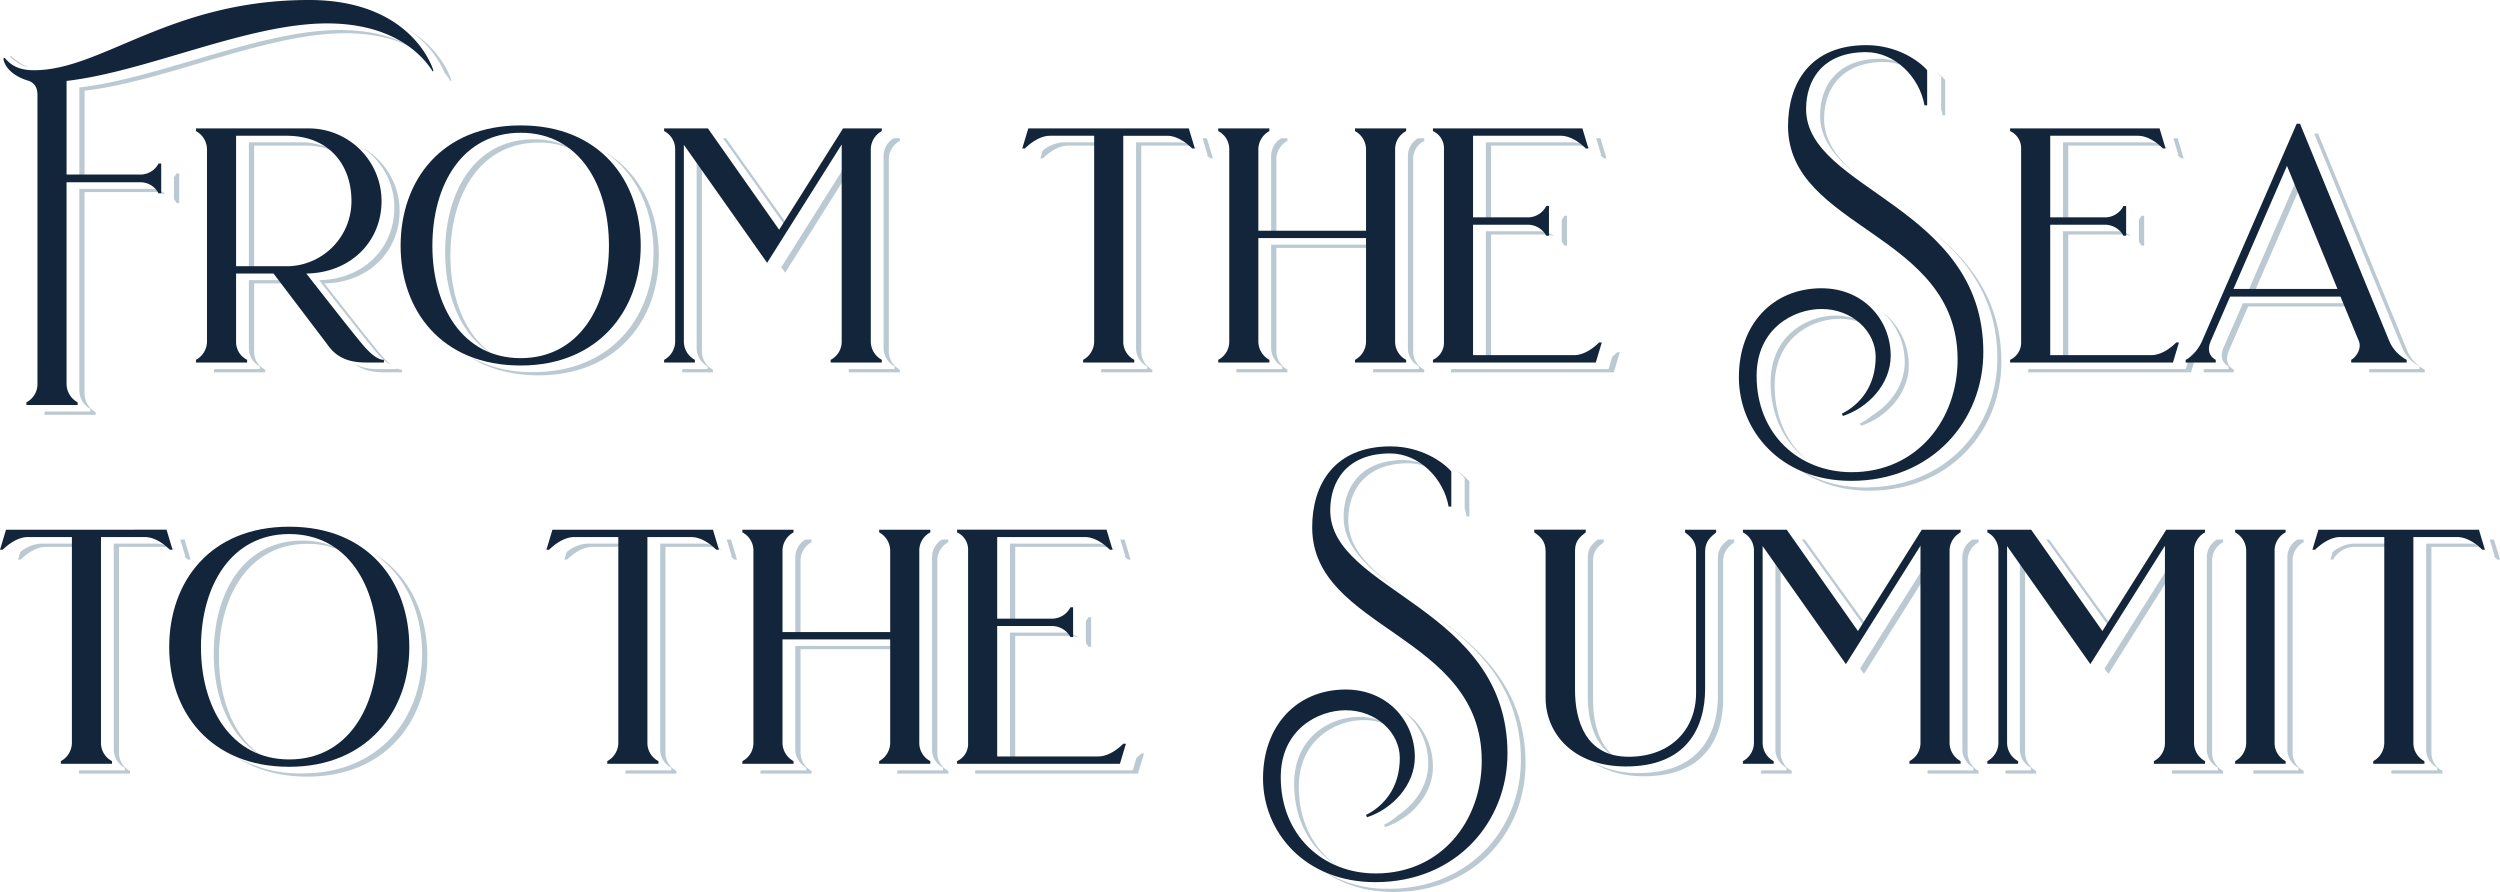 <svg xmlns="http://www.w3.org/2000/svg" width="785.037" height="280.102" viewBox="0 0 785.037 280.102"><g transform="translate(0 -0.001)"><g transform="translate(3.132 9.071)"><path d="M7.982,16.865A17.672,17.672,0,0,1,2.806,13.4l-.42.211c0,.013.008.025.011.039.654.587,3.46,2.968,5.585,3.217" transform="translate(-2.386 -4.883)" fill="#bbcad2"></path><path d="M46.235,46.2c-.621,0,1.7.459,2.464.781a5.891,5.891,0,0,0-4.116-1.8h-23v63.112a6.631,6.631,0,0,0,3.465,5.985v.84H10.938c-.1.06-.2.129-.3.181v.84H26.7v-.84a6.634,6.634,0,0,1-3.467-5.985V46.2Z" transform="translate(0.193 5.05)" fill="#bbcad2"></path><path d="M41.618,42.674v6.941a6.926,6.926,0,0,1,.813,1.2h.84V41.472h-.84a6.926,6.926,0,0,1-.812,1.2" transform="translate(9.878 3.893)" fill="#bbcad2"></path><path d="M97.381,6.911a31.183,31.183,0,0,1,11.794,13.8,24.35,24.35,0,0,1,1.933,2.688l.209-.315c-.66-2.18-4.028-10.385-13.936-16.173" transform="translate(27.31 -6.911)" fill="#bbcad2"></path><path d="M100.781,7.173c-24.887,0-56.5,15.123-81.8,18.063v29.4h1.651V26.257c25.308-2.942,56.917-18.063,81.8-18.063,10.093,0,17.5,2.344,22.824,5.4-5.408-3.535-13.288-6.42-24.476-6.42" transform="translate(2.801 -6.829)" fill="#bbcad2"></path><path d="M61.189,35.075H77.046a22.1,22.1,0,0,1,10.717,2.508,21.222,21.222,0,0,0-12.37-3.53H59.536V75.009h1.653Z" transform="translate(15.48 1.574)" fill="#bbcad2"></path><path d="M99.965,54.126c0,12.811-9.766,22.578-23.628,22.788,2.94,3.78,12.6,16.066,15.228,19.322,1.75,2.1,4.669,6.092,7.479,7.362-2.255-1.739-4.42-4.652-5.828-6.341C90.591,94,80.93,81.716,77.99,77.936c13.861-.21,23.628-9.977,23.628-22.788a22.751,22.751,0,0,0-11.6-19.8,22.725,22.725,0,0,1,9.95,18.778" transform="translate(20.732 1.979)" fill="#bbcad2"></path><path d="M63.8,89.458V68.036H74.68l-.774-1.021H62.143V88.437a6.222,6.222,0,0,0,3.467,5.67v.84H51.482c-.1.06-.194.129-.287.181v.84H67.263v-.84a6.222,6.222,0,0,1-3.467-5.67" transform="translate(12.872 11.878)" fill="#bbcad2"></path><path d="M98.032,88.434v.226H92.257a16.046,16.046,0,0,1-7.389-1.532c1.87,1.4,4.637,2.553,9.04,2.553h5.777v-.84a4.058,4.058,0,0,1-1.653-.407" transform="translate(23.399 18.166)" fill="#bbcad2"></path><path d="M121.584,100.933c-8.885-6.035-13.436-17.9-13.436-31.085,0-19.217,9.451-35.494,27.724-35.494a25.254,25.254,0,0,1,12.608,3.167,24.887,24.887,0,0,0-14.26-4.187c-18.273,0-27.724,16.276-27.724,35.494,0,13.977,5.117,26.467,15.088,32.105" transform="translate(30.16 1.349)" fill="#bbcad2"></path><path d="M154.608,36.195C164.929,43,170.2,54.816,170.2,67.934c0,20.267-13.337,37.594-37.7,37.594a40.38,40.38,0,0,1-20.492-5.056c5.8,3.821,13.183,6.076,22.145,6.076,24.361,0,37.7-17.326,37.7-37.593,0-13.8-5.828-26.16-17.24-32.76" transform="translate(31.882 2.243)" fill="#bbcad2"></path><path d="M169.39,98.982V38.557l-1.653-2.343V97.96a6.535,6.535,0,0,0,3.467,5.775v.84h-7.722c-.1.06-.194.129-.287.181v.84h9.662v-.84a6.535,6.535,0,0,1-3.467-5.775" transform="translate(47.884 2.249)" fill="#bbcad2"></path><path d="M192.261,60.261l.441-.7L173.9,33.071h-.936Z" transform="translate(50.938 1.267)" fill="#bbcad2"></path><path d="M209.888,36.134,186.911,72.61l1.213,1.72,21.764-34.552Z" transform="translate(55.298 2.224)" fill="#bbcad2"></path><path d="M219.1,33.912v-.84h-1.939a6.512,6.512,0,0,0-3.178,5.7V98.838a6.582,6.582,0,0,0,3.464,5.88v.84H203.337c-.1.06-.2.129-.3.181v.84H219.1v-.84a6.582,6.582,0,0,1-3.465-5.88V39.793a6.582,6.582,0,0,1,3.465-5.88" transform="translate(60.339 1.267)" fill="#bbcad2"></path><path d="M289.035,33.072h-1.347l1.584,5.279h-.307c.428.364.815.717,1.12,1.021h.839Z" transform="translate(86.802 1.267)" fill="#bbcad2"></path><path d="M269.8,34.054H255.935a10.941,10.941,0,0,0-6.354,2.651l-.707,2.36h.839c1.47-1.47,4.622-3.99,7.876-3.99H269.8Z" transform="translate(74.668 1.574)" fill="#bbcad2"></path><path d="M289.79,35.075a8.78,8.78,0,0,1,4.072,1.137,10.122,10.122,0,0,0-5.724-2.158H274.382V98.531a6.4,6.4,0,0,0,3.464,5.88v.84H263.718c-.1.06-.194.129-.286.181v.84H279.5v-.84a6.4,6.4,0,0,1-3.464-5.88V35.075Z" transform="translate(79.219 1.574)" fill="#bbcad2"></path><path d="M304.093,38.771V64.185h1.653V39.793a6.582,6.582,0,0,1,3.465-5.88v-.84h-1.939a6.515,6.515,0,0,0-3.179,5.7" transform="translate(91.93 1.267)" fill="#bbcad2"></path><path d="M308.352,91.9V59.555h32.162v-1.02H306.7V90.878a6.583,6.583,0,0,0,3.467,5.88v.84H296.053c-.1.06-.2.129-.3.181v.84h16.068v-.84a6.583,6.583,0,0,1-3.467-5.88" transform="translate(89.322 9.227)" fill="#bbcad2"></path><path d="M344.539,33.912v-.84h-1.955a6.356,6.356,0,0,0-3.162,5.7V98.838a6.394,6.394,0,0,0,3.464,5.88v.84H328.759c-.1.06-.194.129-.286.181v.84h16.066v-.84a6.4,6.4,0,0,1-3.465-5.88V39.793a6.4,6.4,0,0,1,3.465-5.88" transform="translate(99.552 1.267)" fill="#bbcad2"></path><path d="M355.454,34.054V59.677h1.653v-24.6h27.512a8.775,8.775,0,0,1,4.07,1.137,10.11,10.11,0,0,0-5.723-2.158Z" transform="translate(107.986 1.574)" fill="#bbcad2"></path><path d="M374.425,60.978h.841V51.632h-.841a7.416,7.416,0,0,1-.811,1.215v6.975a7.543,7.543,0,0,1,.811,1.155" transform="translate(113.663 7.069)" fill="#bbcad2"></path><path d="M399.3,84.273a18.379,18.379,0,0,1-1.525,1.356L396.6,89.552H347.422c-.1.062-.211.129-.31.181v.84h51.141l1.89-6.3Z" transform="translate(105.378 17.273)" fill="#bbcad2"></path><path d="M357.107,56.355h17.011a6.935,6.935,0,0,1,2.775.557,6.562,6.562,0,0,0-4.427-1.578H355.454V96.289h1.653Z" transform="translate(107.986 8.226)" fill="#bbcad2"></path><path d="M383.432,38.351h-.31c.429.364.815.717,1.12,1.021h.841l-1.891-6.3h-1.344Z" transform="translate(116.237 1.267)" fill="#bbcad2"></path><path d="M434.941,120.762c-6.185-5.283-10.087-13.309-10.087-23.244,0-14.911,11.656-21,20.372-21a18.194,18.194,0,0,1,10.758,3.413A18,18,0,0,0,443.955,75.5c-8.716,0-20.372,6.091-20.372,21,0,10.6,4.44,19.024,11.358,24.264" transform="translate(129.284 14.529)" fill="#bbcad2"></path><path d="M451.924,74.569a21.087,21.087,0,0,1,7.088,15.917c0,6.958-4.384,13.055-10.149,16.614a19.772,19.772,0,0,1-3.912,2.575l.315.735c7.981-2.625,15.015-10.081,15.015-18.9a21,21,0,0,0-8.357-16.938" transform="translate(135.964 14.239)" fill="#bbcad2"></path><path d="M464.765,18.751V28.931c.171.616.32,1.236.432,1.867h.839V19.772a17.961,17.961,0,0,0-2.873-2.6,15.569,15.569,0,0,1,1.6,1.582" transform="translate(141.657 -3.704)" fill="#bbcad2"></path><path d="M463.6,66.5C456.771,60.918,449,56.238,442.425,51.052,448.858,56.329,456.637,61,463.6,66.5" transform="translate(135.174 6.888)" fill="#bbcad2"></path><path d="M436.693,32.927c0-9.136,5.25-17.851,18.8-17.851a17.141,17.141,0,0,1,10.17,3.511,17.48,17.48,0,0,0-11.441-4.532c-13.546,0-18.8,8.716-18.8,17.851,0,7.832,5.247,13.715,12.514,19.438-6.6-5.407-11.244-11.05-11.244-18.417" transform="translate(132.985 -4.678)" fill="#bbcad2"></path><path d="M471.481,54.5c11.569,9.427,21.634,21.541,21.634,41.1,0,21.527-16.066,40.43-41.478,40.43-9.276,0-16.939-2.759-22.733-7.177,5.924,5.012,14.033,8.2,24,8.2,25.412,0,41.48-18.9,41.48-40.43,0-20.272-10.813-32.546-22.906-42.122" transform="translate(130.947 7.967)" fill="#bbcad2"></path><path d="M512.5,60.978h.841V51.632H512.5a7.416,7.416,0,0,1-.811,1.215v6.975a7.544,7.544,0,0,1,.811,1.155" transform="translate(156.827 7.069)" fill="#bbcad2"></path><path d="M493.53,34.054V59.677h1.653v-24.6H522.7a8.775,8.775,0,0,1,4.07,1.137,10.11,10.11,0,0,0-5.723-2.158Z" transform="translate(151.15 1.574)" fill="#bbcad2"></path><path d="M537.38,84.273a18.389,18.389,0,0,1-1.525,1.356l-1.177,3.923H485.5c-.1.062-.211.129-.31.181v.84H536.33l1.89-6.3Z" transform="translate(148.542 17.273)" fill="#bbcad2"></path><path d="M521.509,38.351H521.2c.429.364.815.717,1.12,1.021h.841l-1.891-6.3h-1.345Z" transform="translate(159.401 1.267)" fill="#bbcad2"></path><path d="M495.183,56.355H512.2a6.935,6.935,0,0,1,2.775.557,6.563,6.563,0,0,0-4.427-1.578H493.53V96.289h1.653Z" transform="translate(151.15 8.226)" fill="#bbcad2"></path><path d="M537.37,79.9h2.1l15.722-36.164-1.017-2.48Z" transform="translate(164.855 3.825)" fill="#bbcad2"></path><path d="M582.859,100.209,554.822,31.952h-1.05l-.094.217,27.529,67.019a12,12,0,0,0,5.46,5.88v.84h-15.51c-.089.059-.18.134-.269.181v.84h17.431v-.84a12,12,0,0,1-5.46-5.88" transform="translate(169.952 0.917)" fill="#bbcad2"></path><path d="M541.154,73.556h33.424l-.421-1.021H539.5L533.412,86.5c-1.365,3.255,0,5.04,1.575,5.88v.84h-7.45c-.117.062-.235.134-.349.181v.84h9.452V93.4c-1.576-.84-2.941-2.625-1.576-5.88Z" transform="translate(161.672 13.604)" fill="#bbcad2"></path><path d="M25.24,130.054H11.378a10.944,10.944,0,0,0-6.354,2.651l-.707,2.36h.839c1.47-1.47,4.622-3.99,7.876-3.99H25.24Z" transform="translate(-1.783 31.585)" fill="#bbcad2"></path><path d="M44.478,129.072H43.131l1.584,5.279h-.307c.428.364.815.717,1.12,1.021h.839Z" transform="translate(10.351 31.278)" fill="#bbcad2"></path><path d="M45.234,131.075a8.781,8.781,0,0,1,4.072,1.137,10.122,10.122,0,0,0-5.724-2.158H29.826v64.477a6.4,6.4,0,0,0,3.464,5.88v.84H19.162c-.1.06-.194.129-.286.181v.84H34.942v-.84a6.4,6.4,0,0,1-3.464-5.88V131.075Z" transform="translate(2.769 31.585)" fill="#bbcad2"></path><path d="M66.225,196.933c-8.885-6.035-13.436-17.9-13.436-31.085,0-19.217,9.451-35.494,27.724-35.494a25.254,25.254,0,0,1,12.608,3.167,24.887,24.887,0,0,0-14.26-4.187c-18.273,0-27.724,16.276-27.724,35.494,0,13.977,5.117,26.467,15.088,32.105" transform="translate(12.854 31.359)" fill="#bbcad2"></path><path d="M99.249,132.2c10.321,6.806,15.587,18.621,15.587,31.739,0,20.267-13.337,37.594-37.7,37.594a40.38,40.38,0,0,1-20.492-5.056c5.8,3.821,13.183,6.076,22.145,6.076,24.361,0,37.7-17.326,37.7-37.593,0-13.8-5.828-26.16-17.24-32.76" transform="translate(14.576 32.254)" fill="#bbcad2"></path><path d="M155.959,130.054H142.1a10.941,10.941,0,0,0-6.354,2.651l-.708,2.36h.839c1.47-1.47,4.622-3.99,7.876-3.99h12.21Z" transform="translate(39.081 31.585)" fill="#bbcad2"></path><path d="M175.2,129.072H173.85l1.584,5.279h-.307c.428.364.815.717,1.12,1.021h.839Z" transform="translate(51.215 31.278)" fill="#bbcad2"></path><path d="M175.953,131.075a8.781,8.781,0,0,1,4.072,1.137,10.122,10.122,0,0,0-5.724-2.158H160.545v64.477a6.4,6.4,0,0,0,3.464,5.88v.84H149.881c-.1.06-.194.129-.286.181v.84h16.066v-.84a6.4,6.4,0,0,1-3.464-5.88V131.075Z" transform="translate(43.633 31.585)" fill="#bbcad2"></path><path d="M190.255,134.771v25.413h1.653V135.793a6.582,6.582,0,0,1,3.465-5.88v-.84h-1.939a6.515,6.515,0,0,0-3.179,5.7" transform="translate(56.343 31.278)" fill="#bbcad2"></path><path d="M194.515,187.9V155.555h32.162v-1.02H192.863v32.343a6.582,6.582,0,0,0,3.465,5.88v.84H182.215c-.1.06-.2.129-.3.181v.84h16.068v-.84a6.585,6.585,0,0,1-3.465-5.88" transform="translate(53.736 39.238)" fill="#bbcad2"></path><path d="M230.7,129.912v-.84h-1.954a6.356,6.356,0,0,0-3.162,5.7v60.066a6.394,6.394,0,0,0,3.464,5.88v.84H214.921c-.1.06-.194.129-.286.181v.84H230.7v-.84a6.4,6.4,0,0,1-3.465-5.88V135.793a6.4,6.4,0,0,1,3.465-5.88" transform="translate(63.965 31.278)" fill="#bbcad2"></path><path d="M260.587,156.978h.841v-9.346h-.841a7.417,7.417,0,0,1-.811,1.215v6.975a7.543,7.543,0,0,1,.811,1.155" transform="translate(78.076 37.08)" fill="#bbcad2"></path><path d="M241.616,130.054v25.623h1.653v-24.6h27.512a8.775,8.775,0,0,1,4.07,1.137,10.111,10.111,0,0,0-5.723-2.158Z" transform="translate(72.399 31.585)" fill="#bbcad2"></path><path d="M269.594,134.351h-.308c.429.364.815.717,1.12,1.021h.841l-1.891-6.3H268.01Z" transform="translate(80.65 31.278)" fill="#bbcad2"></path><path d="M285.465,180.273a18.383,18.383,0,0,1-1.525,1.356l-1.177,3.923H233.584c-.1.062-.211.129-.31.181v.84h51.141l1.89-6.3Z" transform="translate(69.792 47.283)" fill="#bbcad2"></path><path d="M243.269,152.355H260.28a6.935,6.935,0,0,1,2.775.557,6.563,6.563,0,0,0-4.427-1.578H241.616v40.955h1.653Z" transform="translate(72.399 38.237)" fill="#bbcad2"></path><path d="M351.034,114.959v9.557a19.845,19.845,0,0,1,.625,2.49h.84V115.98a19.74,19.74,0,0,0-4.139-3.478,17.641,17.641,0,0,1,2.674,2.457" transform="translate(105.768 26.098)" fill="#bbcad2"></path><path d="M344.979,186.7c0,6.689-4.047,12.587-9.482,16.194a19.619,19.619,0,0,1-4.384,2.994l.316.735c7.981-2.625,15.015-10.081,15.015-18.9a20.938,20.938,0,0,0-9.667-17.841,21.009,21.009,0,0,1,8.2,16.82" transform="translate(100.377 44.035)" fill="#bbcad2"></path><path d="M324.5,128.927c0-9.136,5.25-17.851,18.8-17.851a16.859,16.859,0,0,1,9.029,2.726,17.217,17.217,0,0,0-10.494-3.747c-13.546,0-18.8,8.716-18.8,17.851,0,25.518,55.656,30.349,55.656,76.344,0,21.527-16.066,40.428-41.478,40.428a37.516,37.516,0,0,1-20.885-5.857c5.747,4.246,13.281,6.878,22.35,6.878,25.412,0,41.478-18.9,41.478-40.428,0-46-55.656-50.827-55.656-76.344" transform="translate(95.755 25.332)" fill="#bbcad2"></path><path d="M311.062,193.518c0-14.911,11.656-21,20.373-21a18.367,18.367,0,0,1,9.661,2.67,18.128,18.128,0,0,0-11.126-3.691c-8.717,0-20.373,6.091-20.373,21,0,11.449,5.177,20.369,13.067,25.469-7.058-5.225-11.6-13.726-11.6-24.447" transform="translate(93.651 44.539)" fill="#bbcad2"></path><path d="M384.866,129.912v-.84h-1.88c-1.515,1.2-3.133,2.489-3.133,5.489v43.895c0,7.244,1.943,15.5,8.733,19.081-5.46-3.969-7.082-11.441-7.082-18.06V135.583c0-3.15,1.786-4.41,3.362-5.67" transform="translate(115.613 31.278)" fill="#bbcad2"></path><path d="M423.6,129.072c-1.443,1.214-3.25,2.6-3.25,5.8v43.055c0,12.286-5.775,24.573-25.1,24.468a29.168,29.168,0,0,1-14.279-3.467c4,2.725,9.3,4.446,15.931,4.488,19.32.105,25.1-12.182,25.1-24.468V135.9c0-3.36,1.994-4.725,3.464-5.985v-.84Z" transform="translate(115.964 31.278)" fill="#bbcad2"></path><path d="M427.466,194.982V134.557l-1.653-2.343V193.96a6.535,6.535,0,0,0,3.467,5.775v.84h-7.722c-.1.06-.194.129-.288.181v.84h9.662v-.84a6.535,6.535,0,0,1-3.467-5.775" transform="translate(128.561 32.26)" fill="#bbcad2"></path><path d="M450.737,156.427l.441-.7-19.2-26.655h-.935Z" transform="translate(131.615 31.277)" fill="#bbcad2"></path><path d="M477.177,129.912v-.84h-1.939a6.512,6.512,0,0,0-3.178,5.7v60.066a6.581,6.581,0,0,0,3.464,5.88v.84H461.413c-.1.06-.2.129-.3.181v.84h16.066v-.84a6.582,6.582,0,0,1-3.465-5.88V135.793a6.582,6.582,0,0,1,3.465-5.88" transform="translate(141.015 31.278)" fill="#bbcad2"></path><path d="M467.964,132.134,444.987,168.61l1.213,1.72,21.764-34.552Z" transform="translate(135.975 32.235)" fill="#bbcad2"></path><path d="M485.946,194.982V134.557l-1.653-2.343V193.96a6.535,6.535,0,0,0,3.467,5.775v.84h-7.722c-.1.06-.2.129-.287.181v.84h9.662v-.84a6.535,6.535,0,0,1-3.467-5.775" transform="translate(146.842 32.26)" fill="#bbcad2"></path><path d="M509.217,156.427l.441-.7-19.2-26.655h-.935Z" transform="translate(149.896 31.277)" fill="#bbcad2"></path><path d="M526.444,132.134,503.466,168.61l1.213,1.72,21.764-34.552Z" transform="translate(154.256 32.235)" fill="#bbcad2"></path><path d="M535.657,129.912v-.84h-1.939a6.512,6.512,0,0,0-3.178,5.7v60.066a6.582,6.582,0,0,0,3.464,5.88v.84H519.893c-.1.06-.2.129-.3.181v.84h16.066v-.84a6.582,6.582,0,0,1-3.465-5.88V135.793a6.582,6.582,0,0,1,3.465-5.88" transform="translate(159.297 31.278)" fill="#bbcad2"></path><path d="M554.885,129.912v-.84h-1.955a6.356,6.356,0,0,0-3.162,5.7v60.066a6.394,6.394,0,0,0,3.464,5.88v.84H539.315c-.1.06-.194.129-.286.181v.84h15.856v-.84a6.4,6.4,0,0,1-3.465-5.88V135.793a6.4,6.4,0,0,1,3.465-5.88" transform="translate(165.373 31.278)" fill="#bbcad2"></path><path d="M598.427,131.075c1.453,0,.381-.215,1.615.438-1.562-1.126-1.12-1.46-3.267-1.46H583.018v64.477a6.4,6.4,0,0,0,3.464,5.88v.84H572.354c-.1.06-.194.129-.286.181v.84h16.066v-.84a6.4,6.4,0,0,1-3.464-5.88V131.075Z" transform="translate(175.702 31.585)" fill="#bbcad2"></path><path d="M578.433,130.054H564.571a10.941,10.941,0,0,0-6.354,2.651l-.708,2.36h.839a7.725,7.725,0,0,1,6.8-3.99h13.281Z" transform="translate(171.15 31.585)" fill="#bbcad2"></path><path d="M596.956,129.072h-1.347l1.584,5.279h-.307c.428.364.815.717,1.12,1.021h.839Z" transform="translate(183.061 31.278)" fill="#bbcad2"></path></g><g transform="translate(0 0.001)"><path d="M135.844,22.158l-.209.315c-3.467-5.67-12.917-15.121-33.184-15.121-24.887,0-56.5,15.121-81.8,18.061v29.4h23a6.4,6.4,0,0,0,5.88-3.465h.84V60.7h-.84a6.4,6.4,0,0,0-5.88-3.465h-23v63.112a6.634,6.634,0,0,0,3.467,5.985v.84H8.046v-.84a6.447,6.447,0,0,0,3.465-5.985V29.823c0-2.625-1.155-3.78-2.625-4.41C5,24.363,1.325,21.843.8,18.378l.42-.21c1.89,2.205,4.2,3.885,9.242,3.885C31.779,22.053,53.2,0,96.779,0c30.139,0,38.014,18.692,39.065,22.157" transform="translate(0.25 -0.001)" fill="#12253b"></path><path d="M105.9,103.388v.841h-5.777c-8.3,0-10.816-4.1-12.391-6.2L71.241,76.3H59.479V97.719a6.222,6.222,0,0,0,3.467,5.669v.841H46.879v-.841a6.582,6.582,0,0,0,3.464-5.88V37.442a6.582,6.582,0,0,0-3.464-5.88v-.84H82.268A22.857,22.857,0,0,1,105.16,53.508c0,12.812-9.766,22.578-23.628,22.788,2.94,3.78,12.6,16.066,15.228,19.322,2.1,2.52,5.879,7.771,9.136,7.771m-29.614-29.4A20.445,20.445,0,0,0,95.709,53.508c0-11.236-6.931-20.477-20.373-20.477H59.479V73.986Z" transform="translate(14.655 9.602)" fill="#12253b"></path><path d="M171.238,67.805c0,20.267-13.339,37.594-37.7,37.594-24.888,0-37.7-17.328-37.7-37.594,0-20.478,12.811-37.8,37.7-37.8s37.7,17.326,37.7,37.8m-9.977,0c0-19.218-9.451-35.494-27.722-35.494s-27.724,16.276-27.724,35.494c0,19.007,9.451,35.283,27.724,35.283s27.722-16.276,27.722-35.283" transform="translate(29.96 9.377)" fill="#12253b"></path><path d="M191.222,72.936,165.074,35.866V97.613a6.535,6.535,0,0,0,3.467,5.775v.84h-9.662v-.84a6.582,6.582,0,0,0,3.465-5.88V37.232a6.353,6.353,0,0,0-3.465-5.67v-.84h13.757L195,62.54l20.057-31.819H227.24v.84a6.582,6.582,0,0,0-3.464,5.88V97.508a6.582,6.582,0,0,0,3.464,5.88v.84H211.174v-.84a6.4,6.4,0,0,0,3.465-5.88V35.761Z" transform="translate(49.667 9.602)" fill="#12253b"></path><path d="M298.741,37.022h-.84c-1.47-1.47-4.515-3.99-7.876-3.99H276.27V97.508a6.4,6.4,0,0,0,3.465,5.88v.84H263.667v-.84a6.583,6.583,0,0,0,3.467-5.88V33.031H253.271c-3.254,0-6.406,2.52-7.876,3.99h-.839l1.889-6.3h50.407Z" transform="translate(76.451 9.602)" fill="#12253b"></path><path d="M291.435,103.388a6.4,6.4,0,0,0,3.465-5.88V37.442a6.4,6.4,0,0,0-3.465-5.88v-.84H307.5v.84a6.582,6.582,0,0,0-3.465,5.88V62.855h33.813V37.442a6.582,6.582,0,0,0-3.464-5.88v-.84h16.066v.84a6.4,6.4,0,0,0-3.465,5.88V97.508a6.4,6.4,0,0,0,3.465,5.88v.84H334.385v-.84a6.582,6.582,0,0,0,3.464-5.88V65.164H304.036V97.508a6.582,6.582,0,0,0,3.465,5.88v.84H291.435Z" transform="translate(91.105 9.602)" fill="#12253b"></path><path d="M342.8,103.388a5.93,5.93,0,0,0,3.465-5.145V36.706a5.93,5.93,0,0,0-3.465-5.145v-.84h46.94l1.89,6.3h-.84c-1.471-1.47-4.515-3.99-7.876-3.99H355.4V58.653H372.41a6.509,6.509,0,0,0,5.984-3.57h.841v9.346h-.841a6.632,6.632,0,0,0-5.984-3.465H355.4v40.955h31.713c3.359,0,6.406-2.52,7.876-3.99h.839l-1.889,6.3H342.8Z" transform="translate(107.161 9.602)" fill="#12253b"></path><path d="M475.115,18.677V29.7h-.84c-1.575-8.926-9.347-16.7-18.378-16.7-13.546,0-18.8,8.716-18.8,17.851,0,25.517,55.656,30.348,55.656,76.343,0,21.528-16.066,40.43-41.478,40.43-22.263,0-35.284-15.856-35.284-32.554S426.7,87.144,441.932,87.144c13.126,0,21.735,9.871,21.735,21.212,0,8.822-7.034,16.278-15.015,18.9l-.315-.735c5.67-2.837,10.606-8.611,10.606-17.851,0-7.982-7.352-15.018-17.011-15.018-8.717,0-20.373,6.091-20.373,21,0,18.377,13.336,30.243,29.824,30.243,20.582,0,33.288-16.486,33.288-35.389,0-39.9-53.241-40.955-53.241-73.3C431.43,22.772,438.361,10.8,456,10.8c9.662,0,16.593,4.935,19.113,7.876" transform="translate(130.043 3.375)" fill="#12253b"></path><path d="M480.873,103.388a5.93,5.93,0,0,0,3.465-5.145V36.706a5.93,5.93,0,0,0-3.465-5.145v-.84h46.94l1.89,6.3h-.84c-1.471-1.47-4.515-3.99-7.876-3.99H493.474V58.653h17.013a6.509,6.509,0,0,0,5.984-3.57h.841v9.346h-.841a6.632,6.632,0,0,0-5.984-3.465H493.474v40.955h31.714c3.359,0,6.406-2.52,7.876-3.99h.839l-1.889,6.3H480.873Z" transform="translate(150.325 9.602)" fill="#12253b"></path><path d="M522.872,103.738c1.785-.735,3.99-3.255,5.145-5.88L557.735,29.6h1.05l28.037,68.257a12,12,0,0,0,5.462,5.88v.841H574.851v-.841c1.575-.84,3.362-3.569,2.415-5.88l-5.774-13.966H536.837l-6.089,13.966c-1.365,3.255,0,5.04,1.575,5.88v.841h-9.451Zm47.674-22.262L554.69,42.833l-16.8,38.643Z" transform="translate(163.454 9.252)" fill="#12253b"></path><path d="M54.184,133.022h-.84c-1.47-1.47-4.515-3.99-7.876-3.99H31.713v64.477a6.4,6.4,0,0,0,3.465,5.88v.84H19.11v-.84a6.583,6.583,0,0,0,3.467-5.88V129.031H8.714c-3.254,0-6.406,2.52-7.876,3.99H0l1.889-6.3H52.3Z" transform="translate(0 39.613)" fill="#12253b"></path><path d="M115.878,163.805c0,20.267-13.339,37.594-37.7,37.594-24.888,0-37.7-17.328-37.7-37.594,0-20.478,12.811-37.8,37.7-37.8s37.7,17.326,37.7,37.8m-9.977,0c0-19.218-9.451-35.494-27.722-35.494s-27.724,16.276-27.724,35.494c0,19.007,9.451,35.283,27.724,35.283S105.9,182.812,105.9,163.805" transform="translate(12.654 39.388)" fill="#12253b"></path><path d="M184.9,133.022h-.84c-1.47-1.47-4.515-3.99-7.876-3.99H162.432v64.477a6.4,6.4,0,0,0,3.465,5.88v.84H149.829v-.84a6.583,6.583,0,0,0,3.467-5.88V129.031H139.433c-3.254,0-6.406,2.52-7.876,3.99h-.839l1.889-6.3h50.407Z" transform="translate(40.864 39.613)" fill="#12253b"></path><path d="M177.6,199.388a6.4,6.4,0,0,0,3.465-5.88V133.442a6.4,6.4,0,0,0-3.465-5.88v-.84h16.066v.84a6.582,6.582,0,0,0-3.465,5.88v25.413h33.813V133.442a6.582,6.582,0,0,0-3.464-5.88v-.84h16.066v.84a6.4,6.4,0,0,0-3.465,5.88v60.066a6.4,6.4,0,0,0,3.465,5.88v.84H220.548v-.84a6.582,6.582,0,0,0,3.464-5.88V161.164H190.2v32.344a6.582,6.582,0,0,0,3.465,5.88v.84H177.6Z" transform="translate(55.519 39.613)" fill="#12253b"></path><path d="M228.958,199.388a5.93,5.93,0,0,0,3.465-5.145V132.706a5.93,5.93,0,0,0-3.465-5.145v-.84H275.9l1.89,6.3h-.84c-1.471-1.47-4.515-3.99-7.876-3.99H241.56v25.622h17.011a6.509,6.509,0,0,0,5.984-3.57h.841v9.346h-.841a6.632,6.632,0,0,0-5.984-3.465H241.56v40.955h31.713c3.359,0,6.406-2.52,7.876-3.99h.839l-1.889,6.3H228.958Z" transform="translate(71.574 39.613)" fill="#12253b"></path><path d="M361.277,114.677V125.7h-.84c-1.575-8.926-9.347-16.7-18.378-16.7-13.546,0-18.8,8.716-18.8,17.851,0,25.517,55.656,30.348,55.656,76.343,0,21.528-16.066,40.43-41.478,40.43-22.263,0-35.284-15.856-35.284-32.554s10.711-27.932,25.938-27.932c13.126,0,21.736,9.871,21.736,21.212,0,8.822-7.034,16.276-15.015,18.9l-.315-.734c5.671-2.835,10.606-8.611,10.606-17.851,0-7.982-7.352-15.018-17.011-15.018-8.717,0-20.373,6.09-20.373,21,0,18.377,13.336,30.242,29.824,30.242,20.582,0,33.288-16.488,33.288-35.389,0-39.9-53.241-40.955-53.241-73.3,0-13.441,6.931-25.412,24.572-25.412,9.662,0,16.593,4.935,19.113,7.876" transform="translate(94.457 33.386)" fill="#12253b"></path><path d="M424.161,127.561c-1.47,1.26-3.465,2.625-3.465,5.986V176.6c0,12.286-5.775,24.573-25.1,24.467-16.591-.105-24.993-10.606-24.993-21.527v-46c0-3.36-1.784-4.725-3.57-5.986v-.84h16.173v.84c-1.575,1.26-3.362,2.52-3.362,5.67v43.895c0,9.556,3.362,20.9,16.8,20.9,13.231,0,21.212-8.506,21.212-20.057V133.442c0-3.255-1.89-4.62-3.464-5.88v-.84h9.765Z" transform="translate(114.738 39.613)" fill="#12253b"></path><path d="M449.3,168.936,423.15,131.866v61.746a6.535,6.535,0,0,0,3.467,5.775v.84h-9.662v-.84a6.582,6.582,0,0,0,3.465-5.88V133.232a6.353,6.353,0,0,0-3.465-5.67v-.84h13.757l22.367,31.819,20.057-31.819h12.181v.84a6.582,6.582,0,0,0-3.464,5.88v60.066a6.582,6.582,0,0,0,3.464,5.88v.84H469.25v-.84a6.4,6.4,0,0,0,3.465-5.88V131.761Z" transform="translate(130.343 39.613)" fill="#12253b"></path><path d="M507.777,168.936l-26.148-37.069v61.746a6.535,6.535,0,0,0,3.467,5.775v.84h-9.662v-.84a6.582,6.582,0,0,0,3.465-5.88V133.232a6.353,6.353,0,0,0-3.465-5.67v-.84H489.19l22.367,31.819,20.057-31.819h12.181v.84a6.582,6.582,0,0,0-3.464,5.88v60.066a6.582,6.582,0,0,0,3.464,5.88v.84H527.729v-.84a6.4,6.4,0,0,0,3.465-5.88V131.761Z" transform="translate(148.625 39.613)" fill="#12253b"></path><path d="M534.713,199.388a6.583,6.583,0,0,0,3.467-5.88V133.442a6.583,6.583,0,0,0-3.467-5.88v-.84h15.856v.84a6.4,6.4,0,0,0-3.465,5.88v60.066a6.4,6.4,0,0,0,3.465,5.88v.84H534.713Z" transform="translate(167.156 39.613)" fill="#12253b"></path><path d="M607.378,133.022h-.84c-1.47-1.47-4.515-3.99-7.876-3.99H584.906v64.477a6.4,6.4,0,0,0,3.465,5.88v.84H572.3v-.84a6.583,6.583,0,0,0,3.467-5.88V129.031H561.907c-3.254,0-6.405,2.52-7.876,3.99h-.839l1.889-6.3h50.407Z" transform="translate(172.933 39.613)" fill="#12253b"></path></g></g></svg>